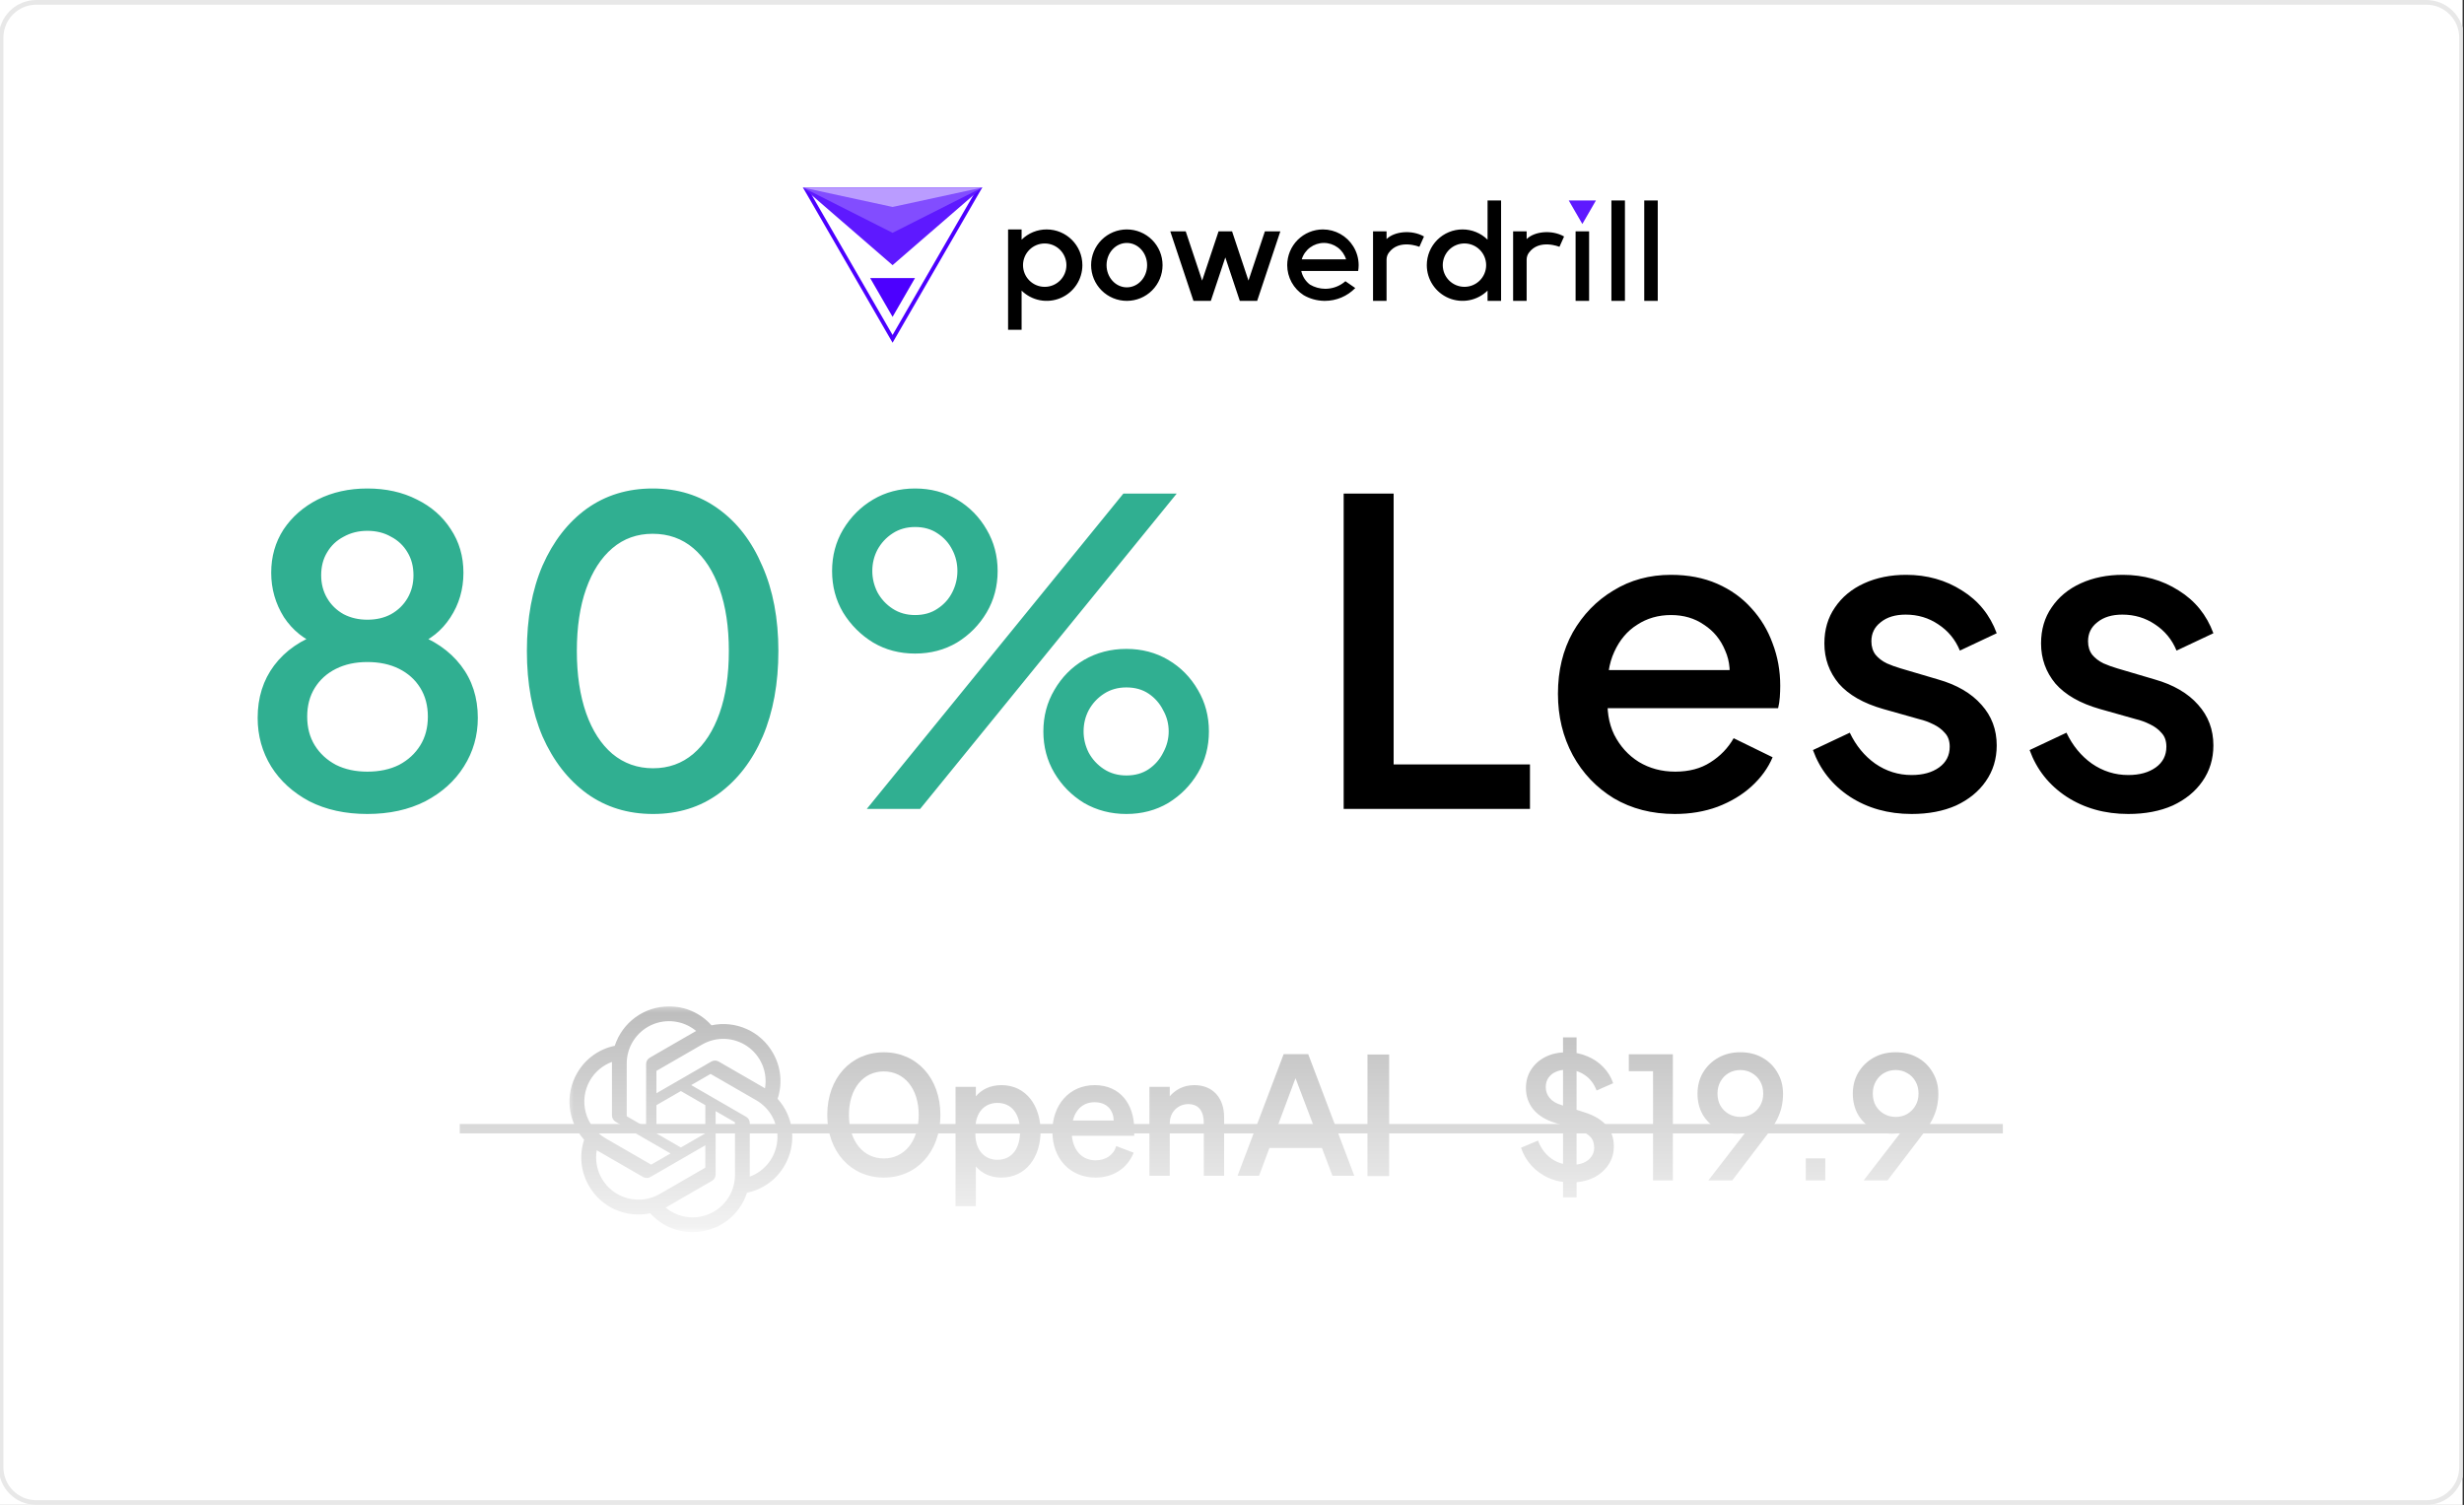 <svg width="483" height="295" viewBox="0 0 483 295" fill="none" xmlns="http://www.w3.org/2000/svg">
<rect x="0" y="0" width="483" height="295" fill="#333333" stroke="none"/>
<g clip-path="url(#clip0_71_47272)">
<rect width="482.727" height="295" fill="white"/>
<g clip-path="url(#clip1_71_47272)">
<mask id="mask0_71_47272" style="mask-type:luminance" maskUnits="userSpaceOnUse" x="-1" y="0" width="484" height="295">
<path d="M475.601 0H7.126C3.052 0 -0.251 3.302 -0.251 7.375V287.625C-0.251 291.698 3.052 295 7.126 295H475.601C479.676 295 482.979 291.698 482.979 287.625V7.375C482.979 3.302 479.676 0 475.601 0Z" fill="white"/>
</mask>
<g mask="url(#mask0_71_47272)">
<path d="M475.601 0H7.126C3.052 0 -0.251 3.302 -0.251 7.375V287.625C-0.251 291.698 3.052 295 7.126 295H475.601C479.676 295 482.979 291.698 482.979 287.625V7.375C482.979 3.302 479.676 0 475.601 0Z" fill="white"/>
<path d="M72.002 159.559C67.687 159.559 63.896 158.729 60.632 157.07C57.423 155.355 54.933 153.087 53.162 150.266C51.391 147.39 50.506 144.21 50.506 140.725C50.506 136.742 51.585 133.313 53.743 130.437C55.956 127.505 59.055 125.376 63.039 124.048L62.624 126.537C59.691 125.431 57.367 123.578 55.652 120.978C53.992 118.323 53.162 115.419 53.162 112.267C53.162 109.114 53.964 106.293 55.569 103.804C57.229 101.315 59.47 99.351 62.292 97.913C65.169 96.475 68.406 95.756 72.002 95.756C75.654 95.756 78.891 96.475 81.713 97.913C84.535 99.296 86.748 101.232 88.353 103.721C90.013 106.21 90.843 109.059 90.843 112.267C90.843 115.53 89.985 118.462 88.27 121.061C86.61 123.606 84.341 125.431 81.464 126.537L81.049 124.048C85.033 125.431 88.132 127.561 90.345 130.437C92.558 133.313 93.665 136.742 93.665 140.725C93.665 144.21 92.752 147.39 90.926 150.266C89.155 153.087 86.638 155.355 83.373 157.07C80.109 158.729 76.318 159.559 72.002 159.559ZM72.002 151.262C74.382 151.262 76.457 150.819 78.227 149.934C79.998 148.994 81.381 147.722 82.377 146.118C83.373 144.514 83.871 142.633 83.871 140.476C83.871 138.319 83.373 136.438 82.377 134.834C81.381 133.23 79.998 131.986 78.227 131.101C76.457 130.216 74.382 129.773 72.002 129.773C69.678 129.773 67.631 130.216 65.861 131.101C64.09 131.986 62.707 133.23 61.711 134.834C60.715 136.438 60.217 138.319 60.217 140.476C60.217 142.633 60.715 144.514 61.711 146.118C62.707 147.722 64.09 148.994 65.861 149.934C67.631 150.819 69.678 151.262 72.002 151.262ZM72.002 121.476C73.773 121.476 75.322 121.117 76.65 120.398C78.034 119.623 79.113 118.572 79.887 117.245C80.662 115.917 81.049 114.424 81.049 112.764C81.049 111.05 80.662 109.556 79.887 108.284C79.127 106.97 78.003 105.904 76.65 105.214C75.322 104.44 73.773 104.053 72.002 104.053C70.287 104.053 68.738 104.44 67.355 105.214C65.971 105.933 64.892 106.957 64.118 108.284C63.343 109.556 62.956 111.05 62.956 112.764C62.956 114.424 63.343 115.917 64.118 117.245C64.892 118.572 65.971 119.623 67.355 120.398C68.738 121.117 70.287 121.476 72.002 121.476ZM128.014 159.559C123.089 159.559 118.773 158.231 115.066 155.576C111.359 152.866 108.454 149.132 106.351 144.376C104.304 139.563 103.281 133.977 103.281 127.616C103.281 121.2 104.304 115.613 106.351 110.856C108.454 106.099 111.331 102.393 114.983 99.738C118.69 97.083 123.006 95.756 127.931 95.756C132.855 95.756 137.144 97.083 140.795 99.738C144.503 102.393 147.38 106.127 149.427 110.939C151.53 115.696 152.581 121.255 152.581 127.616C152.581 133.977 151.557 139.563 149.51 144.376C147.463 149.132 144.586 152.866 140.878 155.576C137.227 158.231 132.938 159.559 128.014 159.559ZM128.014 150.598C131.057 150.598 133.685 149.658 135.899 147.777C138.112 145.897 139.827 143.242 141.044 139.812C142.262 136.383 142.87 132.317 142.87 127.616C142.87 122.914 142.262 118.849 141.044 115.419C139.827 111.99 138.112 109.335 135.899 107.454C133.685 105.574 131.029 104.634 127.931 104.634C124.888 104.634 122.259 105.574 120.046 107.454C117.833 109.335 116.118 111.99 114.9 115.419C113.683 118.849 113.074 122.914 113.074 127.616C113.074 132.262 113.683 136.328 114.9 139.812C116.118 143.242 117.833 145.897 120.046 147.777C122.315 149.658 124.971 150.598 128.014 150.598ZM169.913 158.563L220.209 96.751H230.667L180.37 158.563H169.913ZM179.375 128.114C176.331 128.114 173.592 127.395 171.158 125.956C168.751 124.491 166.731 122.471 165.265 120.066C163.826 117.632 163.107 114.922 163.107 111.935C163.107 108.948 163.826 106.238 165.265 103.804C166.759 101.315 168.723 99.351 171.158 97.913C173.592 96.475 176.331 95.756 179.375 95.756C182.418 95.756 185.157 96.475 187.591 97.913C190.026 99.351 191.962 101.315 193.401 103.804C194.84 106.238 195.559 108.948 195.559 111.935C195.559 114.922 194.84 117.632 193.401 120.066C191.962 122.499 190.026 124.463 187.591 125.956C185.157 127.395 182.418 128.114 179.375 128.114ZM179.375 120.564C181.09 120.564 182.556 120.149 183.773 119.319C185.046 118.489 186.014 117.411 186.678 116.083C187.332 114.798 187.673 113.377 187.674 111.935C187.674 110.441 187.342 109.059 186.678 107.786C186.014 106.459 185.046 105.38 183.773 104.551C182.556 103.721 181.09 103.306 179.375 103.306C177.715 103.306 176.248 103.721 174.976 104.551C173.703 105.38 172.707 106.459 171.988 107.786C171.324 109.059 170.992 110.441 170.992 111.935C170.992 113.373 171.324 114.756 171.988 116.083C172.694 117.397 173.722 118.51 174.976 119.319C176.248 120.149 177.715 120.564 179.375 120.564ZM220.79 159.559C217.747 159.559 214.98 158.84 212.491 157.402C210.056 155.908 208.119 153.945 206.681 151.511C205.242 149.077 204.523 146.367 204.523 143.38C204.523 140.393 205.242 137.683 206.681 135.249C208.119 132.76 210.056 130.796 212.491 129.358C214.98 127.92 217.747 127.201 220.79 127.201C223.834 127.201 226.572 127.92 229.007 129.358C231.442 130.796 233.378 132.76 234.817 135.249C236.256 137.683 236.975 140.393 236.975 143.38C236.975 146.367 236.256 149.077 234.817 151.511C233.378 153.945 231.442 155.908 229.007 157.402C226.572 158.84 223.834 159.559 220.79 159.559ZM220.79 152.009C222.506 152.009 223.972 151.594 225.189 150.764C226.406 149.934 227.347 148.856 228.011 147.528C228.73 146.201 229.09 144.818 229.09 143.38C229.09 141.886 228.73 140.504 228.011 139.231C227.367 137.927 226.394 136.812 225.189 135.996C223.972 135.166 222.506 134.751 220.79 134.751C219.13 134.751 217.664 135.166 216.391 135.996C215.119 136.825 214.123 137.904 213.404 139.231C212.74 140.504 212.408 141.886 212.408 143.38C212.408 144.818 212.74 146.201 213.404 147.528C214.11 148.842 215.138 149.955 216.391 150.764C217.664 151.594 219.13 152.009 220.79 152.009Z" fill="#30AF91"/>
<path d="M263.39 158.563V96.751H273.184V149.851H299.909V158.563H263.39ZM328.3 159.558C323.818 159.558 319.834 158.535 316.348 156.488C312.918 154.387 310.234 151.566 308.297 148.026C306.361 144.43 305.392 140.42 305.392 135.995C305.392 131.46 306.361 127.449 308.297 123.965C310.289 120.48 312.945 117.742 316.265 115.751C319.585 113.704 323.348 112.681 327.553 112.681C330.928 112.681 333.944 113.262 336.599 114.423C339.255 115.585 341.496 117.189 343.322 119.236C345.148 121.227 346.532 123.522 347.472 126.122C348.468 128.722 348.966 131.487 348.966 134.419C348.966 135.138 348.938 135.885 348.883 136.659C348.828 137.433 348.717 138.152 348.551 138.816H312.779V131.349H343.239L338.757 134.751C339.311 132.04 339.117 129.634 338.176 127.532C337.291 125.375 335.908 123.688 334.027 122.471C332.201 121.199 330.043 120.563 327.553 120.563C325.063 120.563 322.85 121.199 320.913 122.471C318.976 123.688 317.482 125.458 316.431 127.781C315.38 130.049 314.965 132.815 315.186 136.078C314.909 139.12 315.324 141.775 316.431 144.043C317.593 146.311 319.198 148.081 321.245 149.353C323.348 150.625 325.727 151.261 328.383 151.261C331.094 151.261 333.39 150.653 335.272 149.436C337.208 148.219 338.73 146.643 339.836 144.707L347.472 148.441C346.587 150.542 345.204 152.451 343.322 154.165C341.496 155.825 339.283 157.152 336.682 158.148C334.137 159.088 331.343 159.558 328.3 159.558ZM374.718 159.558C370.126 159.558 366.087 158.424 362.601 156.157C359.17 153.889 356.763 150.847 355.38 147.03L362.601 143.628C363.818 146.173 365.478 148.192 367.581 149.685C369.739 151.178 372.118 151.925 374.718 151.925C376.932 151.925 378.73 151.427 380.113 150.432C381.497 149.436 382.188 148.081 382.188 146.366C382.188 145.26 381.884 144.375 381.275 143.711C380.667 142.992 379.892 142.411 378.951 141.969C378.066 141.526 377.153 141.195 376.212 140.973L369.158 138.982C365.284 137.876 362.379 136.216 360.443 134.004C358.562 131.736 357.621 129.109 357.621 126.122C357.621 123.412 358.313 121.061 359.696 119.07C361.079 117.023 362.988 115.447 365.423 114.34C367.857 113.234 370.596 112.681 373.639 112.681C377.734 112.681 381.386 113.704 384.595 115.751C387.804 117.742 390.073 120.535 391.401 124.131L384.18 127.532C383.295 125.375 381.884 123.661 379.947 122.388C378.066 121.116 375.936 120.48 373.556 120.48C371.509 120.48 369.877 120.978 368.66 121.973C367.442 122.914 366.834 124.158 366.834 125.707C366.834 126.758 367.11 127.643 367.664 128.362C368.217 129.026 368.936 129.579 369.822 130.021C370.707 130.409 371.62 130.741 372.56 131.017L379.864 133.174C383.571 134.225 386.421 135.885 388.413 138.152C390.405 140.365 391.401 143.02 391.401 146.117C391.401 148.772 390.682 151.123 389.243 153.17C387.86 155.161 385.923 156.737 383.433 157.899C380.943 159.005 378.038 159.558 374.718 159.558ZM417.19 159.558C412.598 159.558 408.558 158.424 405.072 156.157C401.642 153.889 399.235 150.847 397.852 147.03L405.072 143.628C406.29 146.173 407.95 148.192 410.052 149.685C412.21 151.178 414.59 151.925 417.19 151.925C419.403 151.925 421.202 151.427 422.585 150.432C423.968 149.436 424.66 148.081 424.66 146.366C424.66 145.26 424.356 144.375 423.747 143.711C423.138 142.992 422.364 142.411 421.423 141.969C420.538 141.526 419.625 141.195 418.684 140.973L411.629 138.982C407.756 137.876 404.851 136.216 402.915 134.004C401.033 131.736 400.093 129.109 400.093 126.122C400.093 123.412 400.784 121.061 402.168 119.07C403.551 117.023 405.46 115.447 407.894 114.34C410.329 113.234 413.068 112.681 416.111 112.681C420.206 112.681 423.858 113.704 427.067 115.751C430.276 117.742 432.545 120.535 433.873 124.131L426.652 127.532C425.766 125.375 424.356 123.661 422.419 122.388C420.538 121.116 418.407 120.48 416.028 120.48C413.981 120.48 412.349 120.978 411.131 121.973C409.914 122.914 409.305 124.158 409.305 125.707C409.305 126.758 409.582 127.643 410.135 128.362C410.689 129.026 411.408 129.579 412.293 130.021C413.179 130.409 414.092 130.741 415.032 131.017L422.336 133.174C426.043 134.225 428.893 135.885 430.885 138.152C432.877 140.365 433.873 143.02 433.873 146.117C433.873 148.772 433.153 151.123 431.715 153.17C430.331 155.161 428.395 156.737 425.905 157.899C423.415 159.005 420.51 159.558 417.19 159.558Z" fill="black"/>
<mask id="mask1_71_47272" style="mask-type:luminance" maskUnits="userSpaceOnUse" x="111" y="197" width="164" height="45">
<path d="M111.334 197.281H274.563V241.531H111.334V197.281Z" fill="white"/>
</mask>
<g mask="url(#mask1_71_47272)">
<path d="M162.162 218.555C162.162 225.79 166.81 230.834 173.25 230.834C179.691 230.834 184.339 225.79 184.339 218.555C184.339 211.32 179.691 206.275 173.25 206.275C166.81 206.275 162.162 211.32 162.162 218.555ZM180.089 218.555C180.089 223.732 177.268 227.084 173.25 227.084C169.233 227.084 166.411 223.732 166.411 218.555C166.411 213.377 169.233 210.025 173.25 210.025C177.268 210.025 180.089 213.377 180.089 218.555ZM196.306 230.834C201.187 230.834 203.975 226.719 203.975 221.774C203.975 216.829 201.187 212.714 196.306 212.714C194.049 212.714 192.389 213.61 191.293 214.904V213.046H187.309V236.443H191.293V228.644C192.389 229.938 194.049 230.834 196.306 230.834ZM191.194 221.276C191.194 217.99 193.053 216.198 195.509 216.198C198.398 216.198 199.958 218.455 199.958 221.774C199.958 225.093 198.398 227.349 195.509 227.349C193.053 227.349 191.194 225.524 191.194 222.305V221.276ZM214.757 230.834C218.242 230.834 220.998 229.009 222.226 225.955L218.807 224.661C218.276 226.453 216.715 227.449 214.757 227.449C212.2 227.449 210.408 225.624 210.109 222.637H222.326V221.309C222.326 216.53 219.637 212.714 214.591 212.714C209.544 212.714 206.291 216.663 206.291 221.774C206.291 227.15 209.777 230.834 214.757 230.834ZM214.557 216.066C217.081 216.066 218.276 217.725 218.309 219.65H210.308C210.906 217.294 212.499 216.066 214.557 216.066ZM225.315 230.469H229.299V220.247C229.299 217.758 231.125 216.431 232.917 216.431C235.109 216.431 235.972 217.99 235.972 220.148V230.469H239.956V218.986C239.956 215.236 237.764 212.714 234.113 212.714C231.855 212.714 230.295 213.742 229.299 214.904V213.046H225.315V230.469ZM251.624 206.64L242.594 230.469H246.81L248.835 225.026H259.127L261.185 230.469H265.468L256.438 206.64H251.624ZM253.948 211.353L257.733 221.309H250.23L253.948 211.353ZM272.306 206.709H268.057V230.538H272.306V206.709ZM152.426 215.392C152.923 213.902 153.095 212.324 152.931 210.762C152.768 209.2 152.272 207.692 151.478 206.337C150.301 204.288 148.504 202.666 146.345 201.705C144.185 200.743 141.777 200.492 139.466 200.988C138.423 199.814 137.142 198.876 135.708 198.237C134.273 197.597 132.719 197.272 131.149 197.281C128.786 197.276 126.483 198.02 124.571 199.408C122.658 200.795 121.236 202.753 120.509 205C118.97 205.315 117.516 205.955 116.244 206.877C114.973 207.799 113.913 208.982 113.135 210.347C111.949 212.391 111.443 214.758 111.69 217.107C111.936 219.457 112.923 221.667 114.508 223.42C114.011 224.91 113.839 226.488 114.002 228.05C114.166 229.612 114.661 231.12 115.455 232.475C116.632 234.524 118.429 236.146 120.588 237.107C122.747 238.069 125.156 238.32 127.467 237.824C128.509 238.998 129.791 239.936 131.225 240.576C132.66 241.215 134.215 241.54 135.785 241.53C138.149 241.536 140.454 240.791 142.367 239.402C144.28 238.014 145.702 236.054 146.428 233.805C147.968 233.49 149.422 232.85 150.693 231.928C151.965 231.006 153.025 229.823 153.802 228.458C154.987 226.415 155.492 224.048 155.245 221.7C154.998 219.351 154.011 217.141 152.427 215.389L152.426 215.392ZM135.788 238.639C133.847 238.641 131.967 237.962 130.477 236.719C130.545 236.683 130.663 236.618 130.739 236.571L139.553 231.482C140.004 231.227 140.281 230.746 140.278 230.228V217.806L144.003 219.957C144.023 219.966 144.04 219.981 144.052 219.999C144.065 220.017 144.073 220.037 144.075 220.059V230.345C144.072 232.543 143.199 234.649 141.645 236.203C140.092 237.758 137.986 238.633 135.788 238.639ZM117.966 231.029C116.993 229.35 116.643 227.383 116.976 225.472C117.042 225.511 117.156 225.582 117.238 225.629L126.053 230.718C126.272 230.846 126.522 230.913 126.776 230.913C127.031 230.913 127.281 230.846 127.5 230.718L138.261 224.506V228.807C138.262 228.829 138.258 228.85 138.249 228.87C138.24 228.89 138.226 228.908 138.209 228.921L129.299 234.064C127.393 235.161 125.129 235.458 123.005 234.889C120.88 234.32 119.069 232.931 117.967 231.029H117.966ZM115.646 211.795C116.614 210.115 118.142 208.828 119.963 208.16C119.963 208.236 119.959 208.37 119.959 208.464V218.643C119.957 218.897 120.024 219.147 120.151 219.368C120.278 219.588 120.462 219.77 120.683 219.896L131.443 226.106L127.718 228.256C127.7 228.269 127.678 228.276 127.656 228.278C127.634 228.28 127.612 228.276 127.592 228.268L118.68 223.121C116.778 222.019 115.391 220.208 114.822 218.086C114.253 215.963 114.549 213.701 115.645 211.796L115.646 211.795ZM146.252 218.915L135.492 212.704L139.217 210.555C139.235 210.542 139.257 210.535 139.279 210.533C139.301 210.531 139.323 210.535 139.343 210.544L148.254 215.687C149.619 216.475 150.731 217.636 151.46 219.033C152.189 220.43 152.505 222.006 152.37 223.576C152.236 225.146 151.657 226.645 150.701 227.898C149.745 229.151 148.452 230.106 146.973 230.651V220.168C146.975 219.914 146.91 219.664 146.783 219.444C146.657 219.224 146.474 219.042 146.254 218.915H146.252ZM149.959 213.337C149.895 213.297 149.78 213.228 149.699 213.181L140.884 208.092C140.664 207.964 140.414 207.896 140.16 207.896C139.905 207.896 139.655 207.964 139.435 208.092L128.675 214.304V210.003C128.674 209.981 128.678 209.959 128.687 209.939C128.697 209.919 128.71 209.902 128.728 209.888L137.637 204.75C139.002 203.963 140.563 203.581 142.137 203.648C143.711 203.716 145.233 204.23 146.526 205.131C147.818 206.032 148.827 207.282 149.435 208.735C150.043 210.188 150.223 211.785 149.957 213.337H149.959ZM126.65 221.002L122.924 218.851C122.904 218.842 122.887 218.828 122.874 218.81C122.862 218.792 122.854 218.771 122.852 218.749V208.463C122.852 206.887 123.302 205.345 124.148 204.015C124.994 202.686 126.202 201.625 127.629 200.957C129.056 200.288 130.645 200.04 132.208 200.242C133.771 200.443 135.245 201.086 136.456 202.094C136.368 202.141 136.281 202.19 136.195 202.241L127.38 207.33C127.159 207.456 126.975 207.638 126.848 207.858C126.721 208.078 126.654 208.328 126.656 208.583L126.65 220.999V221.002ZM128.673 216.641L133.467 213.873L138.26 216.639V222.172L133.467 224.938L128.673 222.172V216.641Z" fill="black" fill-opacity="0.3"/>
</g>
<path d="M307.917 231.788C306.367 231.788 304.929 231.501 303.601 230.925C302.273 230.328 301.144 229.521 300.214 228.503C299.287 227.489 298.585 226.29 298.156 224.985L301.476 223.591C302.073 225.118 302.948 226.29 304.099 227.109C305.25 227.928 306.577 228.337 308.082 228.337C308.968 228.337 309.742 228.204 310.406 227.939C311.07 227.651 311.579 227.253 311.934 226.744C312.31 226.235 312.508 225.617 312.498 224.985C312.498 224.078 312.243 223.359 311.734 222.828C311.225 222.297 310.473 221.876 309.477 221.567L304.829 220.106C302.97 219.531 301.553 218.657 300.58 217.485C299.606 216.29 299.119 214.896 299.119 213.303C299.119 211.909 299.462 210.692 300.148 209.652C300.834 208.59 301.775 207.761 302.97 207.163C304.187 206.566 305.57 206.267 307.12 206.267C308.603 206.267 309.953 206.533 311.17 207.064C312.387 207.573 313.428 208.281 314.291 209.188C315.165 210.077 315.824 211.156 316.216 212.34L312.963 213.768C312.476 212.462 311.712 211.455 310.672 210.747C309.654 210.039 308.47 209.685 307.12 209.685C306.301 209.685 305.581 209.829 304.962 210.117C304.367 210.362 303.859 210.778 303.501 211.312C303.169 211.821 303.003 212.418 303.003 213.104C303.003 213.9 303.258 214.608 303.767 215.228C304.276 215.847 305.05 216.312 306.091 216.622L310.406 217.982C312.376 218.58 313.859 219.443 314.855 220.571C315.851 221.677 316.349 223.06 316.349 224.719C316.349 226.091 315.984 227.308 315.253 228.37C314.545 229.432 313.56 230.273 312.299 230.892C311.037 231.49 309.576 231.788 307.917 231.788ZM306.389 234.709V203.347H309.045V234.709H306.389ZM324.034 231.39V209.984H319.286V206.665H327.918V231.39H324.034ZM334.876 231.39L343.342 220.438L344.006 220.87C343.696 221.202 343.353 221.467 342.977 221.666C342.614 221.869 342.222 222.014 341.815 222.098C341.416 222.186 340.985 222.23 340.52 222.23C339.037 222.23 337.709 221.898 336.536 221.235C335.379 220.565 334.417 219.604 333.747 218.447C333.083 217.252 332.751 215.903 332.751 214.398C332.751 212.827 333.116 211.433 333.847 210.216C334.57 209.007 335.601 208.01 336.835 207.329C338.096 206.621 339.535 206.267 341.151 206.267C342.788 206.267 344.227 206.621 345.466 207.329C346.702 208.012 347.725 209.022 348.421 210.25C349.152 211.467 349.517 212.86 349.517 214.431C349.517 215.272 349.428 216.102 349.251 216.92C349.074 217.739 348.764 218.591 348.322 219.476C347.879 220.339 347.259 221.29 346.462 222.33L339.557 231.39H334.876ZM341.151 218.945C342.014 218.945 342.777 218.746 343.441 218.347C344.103 217.951 344.652 217.391 345.035 216.721C345.433 216.035 345.632 215.25 345.632 214.365C345.632 213.458 345.433 212.661 345.035 211.975C344.659 211.29 344.094 210.725 343.408 210.349C342.744 209.951 341.992 209.752 341.151 209.752C340.31 209.752 339.546 209.951 338.86 210.349C338.196 210.725 337.665 211.267 337.266 211.975C336.868 212.661 336.669 213.458 336.669 214.365C336.669 215.25 336.857 216.035 337.233 216.721C337.622 217.398 338.183 217.959 338.86 218.347C339.546 218.746 340.31 218.945 341.151 218.945ZM353.976 231.39V227.076H357.794V231.39H353.976ZM365.319 231.39L373.785 220.438L374.449 220.87C374.139 221.202 373.796 221.467 373.42 221.666C373.057 221.869 372.665 222.014 372.258 222.098C371.86 222.186 371.428 222.23 370.963 222.23C369.48 222.23 368.152 221.898 366.979 221.235C365.822 220.565 364.861 219.604 364.191 218.447C363.527 217.252 363.195 215.903 363.195 214.398C363.195 212.827 363.56 211.433 364.29 210.216C365.013 209.007 366.044 208.01 367.278 207.329C368.54 206.621 369.978 206.267 371.594 206.267C373.232 206.267 374.67 206.621 375.91 207.329C377.146 208.012 378.168 209.022 378.865 210.25C379.595 211.467 379.96 212.86 379.96 214.431C379.96 215.272 379.872 216.102 379.695 216.92C379.518 217.739 379.208 218.591 378.765 219.476C378.322 220.339 377.703 221.29 376.906 222.33L370 231.39H365.319ZM371.594 218.945C372.457 218.945 373.221 218.746 373.885 218.347C374.547 217.951 375.096 217.391 375.478 216.721C375.877 216.035 376.076 215.25 376.076 214.365C376.076 213.458 375.877 212.661 375.478 211.975C375.102 211.29 374.538 210.725 373.852 210.349C373.188 209.951 372.435 209.752 371.594 209.752C370.753 209.752 369.989 209.951 369.303 210.349C368.639 210.725 368.108 211.267 367.71 211.975C367.311 212.661 367.112 213.458 367.112 214.365C367.112 215.25 367.3 216.035 367.677 216.721C368.065 217.398 368.627 217.959 369.303 218.347C369.989 218.746 370.753 218.945 371.594 218.945Z" fill="black" fill-opacity="0.3"/>
<path d="M90.124 221.25H392.604" stroke="#B2B2B2" stroke-width="1.844"/>
<path d="M65.224 189.906H428.569V271.953H65.224V189.906Z" fill="url(#paint0_linear_71_47272)"/>
<mask id="mask2_71_47272" style="mask-type:luminance" maskUnits="userSpaceOnUse" x="152" y="28" width="178" height="45">
<path d="M326.206 28.578H156.522C154.485 28.578 152.833 30.229 152.833 32.266V69.141C152.833 71.177 154.485 72.828 156.522 72.828H326.206C328.243 72.828 329.894 71.177 329.894 69.141V32.266C329.894 30.229 328.243 28.578 326.206 28.578Z" fill="white"/>
</mask>
<g mask="url(#mask2_71_47272)">
<path d="M191.219 37.526L174.966 65.665L158.713 37.526H191.219ZM192.536 36.765H157.396L174.966 67.186L192.536 36.765Z" fill="#4C00FF"/>
<path d="M174.966 51.976L192.536 36.765H157.396L174.966 51.976Z" fill="#5E19FF"/>
<path d="M174.966 45.639L192.536 36.765H157.396L174.966 45.639Z" fill="#824DFF"/>
<path d="M174.966 40.568L192.536 36.765H157.396L174.966 40.568Z" fill="#BA9CFF"/>
<path d="M174.966 62.116L179.359 54.511H170.573L174.966 62.116Z" fill="#4C00FF"/>
<path d="M220.885 44.975C219.966 44.975 219.055 45.156 218.205 45.508C217.356 45.86 216.584 46.375 215.933 47.025C215.283 47.675 214.767 48.447 214.415 49.297C214.063 50.146 213.882 51.056 213.882 51.976C213.882 52.895 214.063 53.805 214.415 54.655C214.767 55.504 215.283 56.276 215.933 56.926C216.584 57.576 217.356 58.092 218.205 58.443C219.055 58.795 219.966 58.976 220.885 58.976C222.743 58.976 224.524 58.239 225.837 56.926C227.151 55.613 227.889 53.832 227.889 51.976C227.889 50.119 227.151 48.338 225.837 47.025C224.524 45.712 222.743 44.975 220.885 44.975ZM220.885 56.327C218.691 56.327 216.911 54.378 216.911 51.976C216.911 49.573 218.691 47.624 220.885 47.624C223.08 47.624 224.86 49.573 224.86 51.976C224.86 54.378 223.08 56.327 220.885 56.327ZM244.731 55.003L241.704 45.923L241.514 45.353H238.864L238.676 45.923L235.645 55.003L232.429 45.353H229.402L233.943 58.976H237.351L240.19 50.462L243.028 58.976H246.435L250.976 45.353H247.947L244.731 55.003ZM259.324 44.975C258.405 44.975 257.494 45.156 256.645 45.508C255.795 45.86 255.023 46.376 254.373 47.026C253.723 47.676 253.208 48.447 252.856 49.297C252.504 50.146 252.323 51.056 252.323 51.976C252.323 53.148 252.618 54.302 253.181 55.331C253.744 56.36 254.557 57.23 255.545 57.863C256.746 58.556 258.102 58.937 259.489 58.973C259.56 58.973 259.632 58.976 259.704 58.976C260.815 58.977 261.915 58.755 262.939 58.324C263.962 57.892 264.889 57.26 265.664 56.463L263.729 55.125C262.885 55.868 261.848 56.356 260.737 56.532C260.427 56.583 260.113 56.61 259.798 56.611C258.736 56.61 257.693 56.325 256.777 55.787C255.909 55.127 255.305 54.178 255.077 53.111H266.23C266.291 52.741 266.328 52.361 266.328 51.976C266.326 50.675 265.962 49.401 265.274 48.297C264.648 47.282 263.773 46.444 262.731 45.863C261.69 45.282 260.517 44.976 259.324 44.975ZM255.169 50.84C255.452 49.908 256.028 49.093 256.81 48.513C257.592 47.933 258.54 47.62 259.514 47.62C260.488 47.62 261.436 47.933 262.219 48.513C263.001 49.093 263.576 49.908 263.86 50.84H255.169ZM271.796 46.865V45.355H269.146V58.976H271.796V50.904C271.796 50.421 271.946 49.946 272.228 49.555C274.255 46.749 278.229 48.382 278.229 48.382L279.135 46.358C276.715 44.979 273.309 45.356 271.794 46.868L271.796 46.865ZM299.256 46.865V45.355H296.606V58.976H299.256V50.904C299.256 50.421 299.406 49.946 299.688 49.555C301.715 46.749 305.69 48.382 305.69 48.382L306.595 46.358C304.175 44.979 300.769 45.356 299.255 46.868L299.256 46.865ZM318.524 39.3H315.873V58.976H318.524V39.3ZM324.958 39.3H322.308V58.976H324.958V39.3ZM311.502 45.353H308.852V58.974H311.502V45.353ZM291.596 39.3V46.983C290.288 45.694 288.524 44.971 286.688 44.973C285.768 44.973 284.857 45.154 284.007 45.506C283.158 45.858 282.385 46.374 281.735 47.024C281.085 47.674 280.569 48.446 280.217 49.296C279.865 50.145 279.684 51.056 279.685 51.976C279.685 53.355 280.092 54.703 280.857 55.852C281.621 57 282.707 57.897 283.98 58.431C285.252 58.964 286.654 59.109 288.009 58.849C289.364 58.588 290.612 57.934 291.596 56.967V58.976H294.246V39.3H291.596ZM287.066 56.225C285.938 56.225 284.856 55.778 284.058 54.98C283.261 54.183 282.813 53.101 282.813 51.974C282.813 50.846 283.261 49.765 284.058 48.967C284.856 48.17 285.938 47.722 287.066 47.722C288.194 47.722 289.276 48.17 290.073 48.967C290.871 49.765 291.319 50.846 291.319 51.974C291.319 53.101 290.871 54.183 290.073 54.98C289.276 55.778 288.194 56.225 287.066 56.225ZM205.166 44.975C203.329 44.973 201.566 45.695 200.258 46.985V44.975H197.607V64.651H200.258V56.968C201.242 57.935 202.49 58.59 203.845 58.85C205.2 59.11 206.602 58.965 207.875 58.431C209.147 57.898 210.234 57.001 210.998 55.852C211.763 54.704 212.17 53.355 212.171 51.976C212.171 48.107 209.035 44.975 205.166 44.975ZM204.788 56.229C203.66 56.229 202.578 55.781 201.78 54.984C200.983 54.186 200.535 53.105 200.534 51.977C200.535 50.85 200.983 49.769 201.78 48.971C202.578 48.174 203.66 47.726 204.788 47.726C205.916 47.726 206.997 48.174 207.795 48.971C208.592 49.769 209.041 50.85 209.041 51.977C209.041 53.105 208.592 54.186 207.795 54.984C206.997 55.781 205.916 56.229 204.788 56.229Z" fill="black"/>
<path d="M310.177 43.909L312.839 39.3H307.514L310.177 43.909Z" fill="#5E19FF"/>
</g>
</g>
<path d="M475.601 0.461H7.126C3.306 0.461 0.209 3.556 0.209 7.375V287.625C0.209 291.444 3.306 294.539 7.126 294.539H475.601C479.421 294.539 482.517 291.444 482.517 287.625V7.375C482.517 3.556 479.421 0.461 475.601 0.461Z" stroke="#E8E8E8" stroke-width="0.922"/>
</g>
</g>
<defs>
<linearGradient id="paint0_linear_71_47272" x1="263.035" y1="189.906" x2="263.035" y2="250.75" gradientUnits="userSpaceOnUse">
<stop stop-color="white" stop-opacity="0"/>
<stop offset="1" stop-color="white"/>
</linearGradient>
<clipPath id="clip0_71_47272">
<rect width="482.727" height="295" fill="white"/>
</clipPath>
<clipPath id="clip1_71_47272">
<rect width="483.23" height="295" fill="white" transform="translate(-0.251)"/>
</clipPath>
</defs>
</svg>
